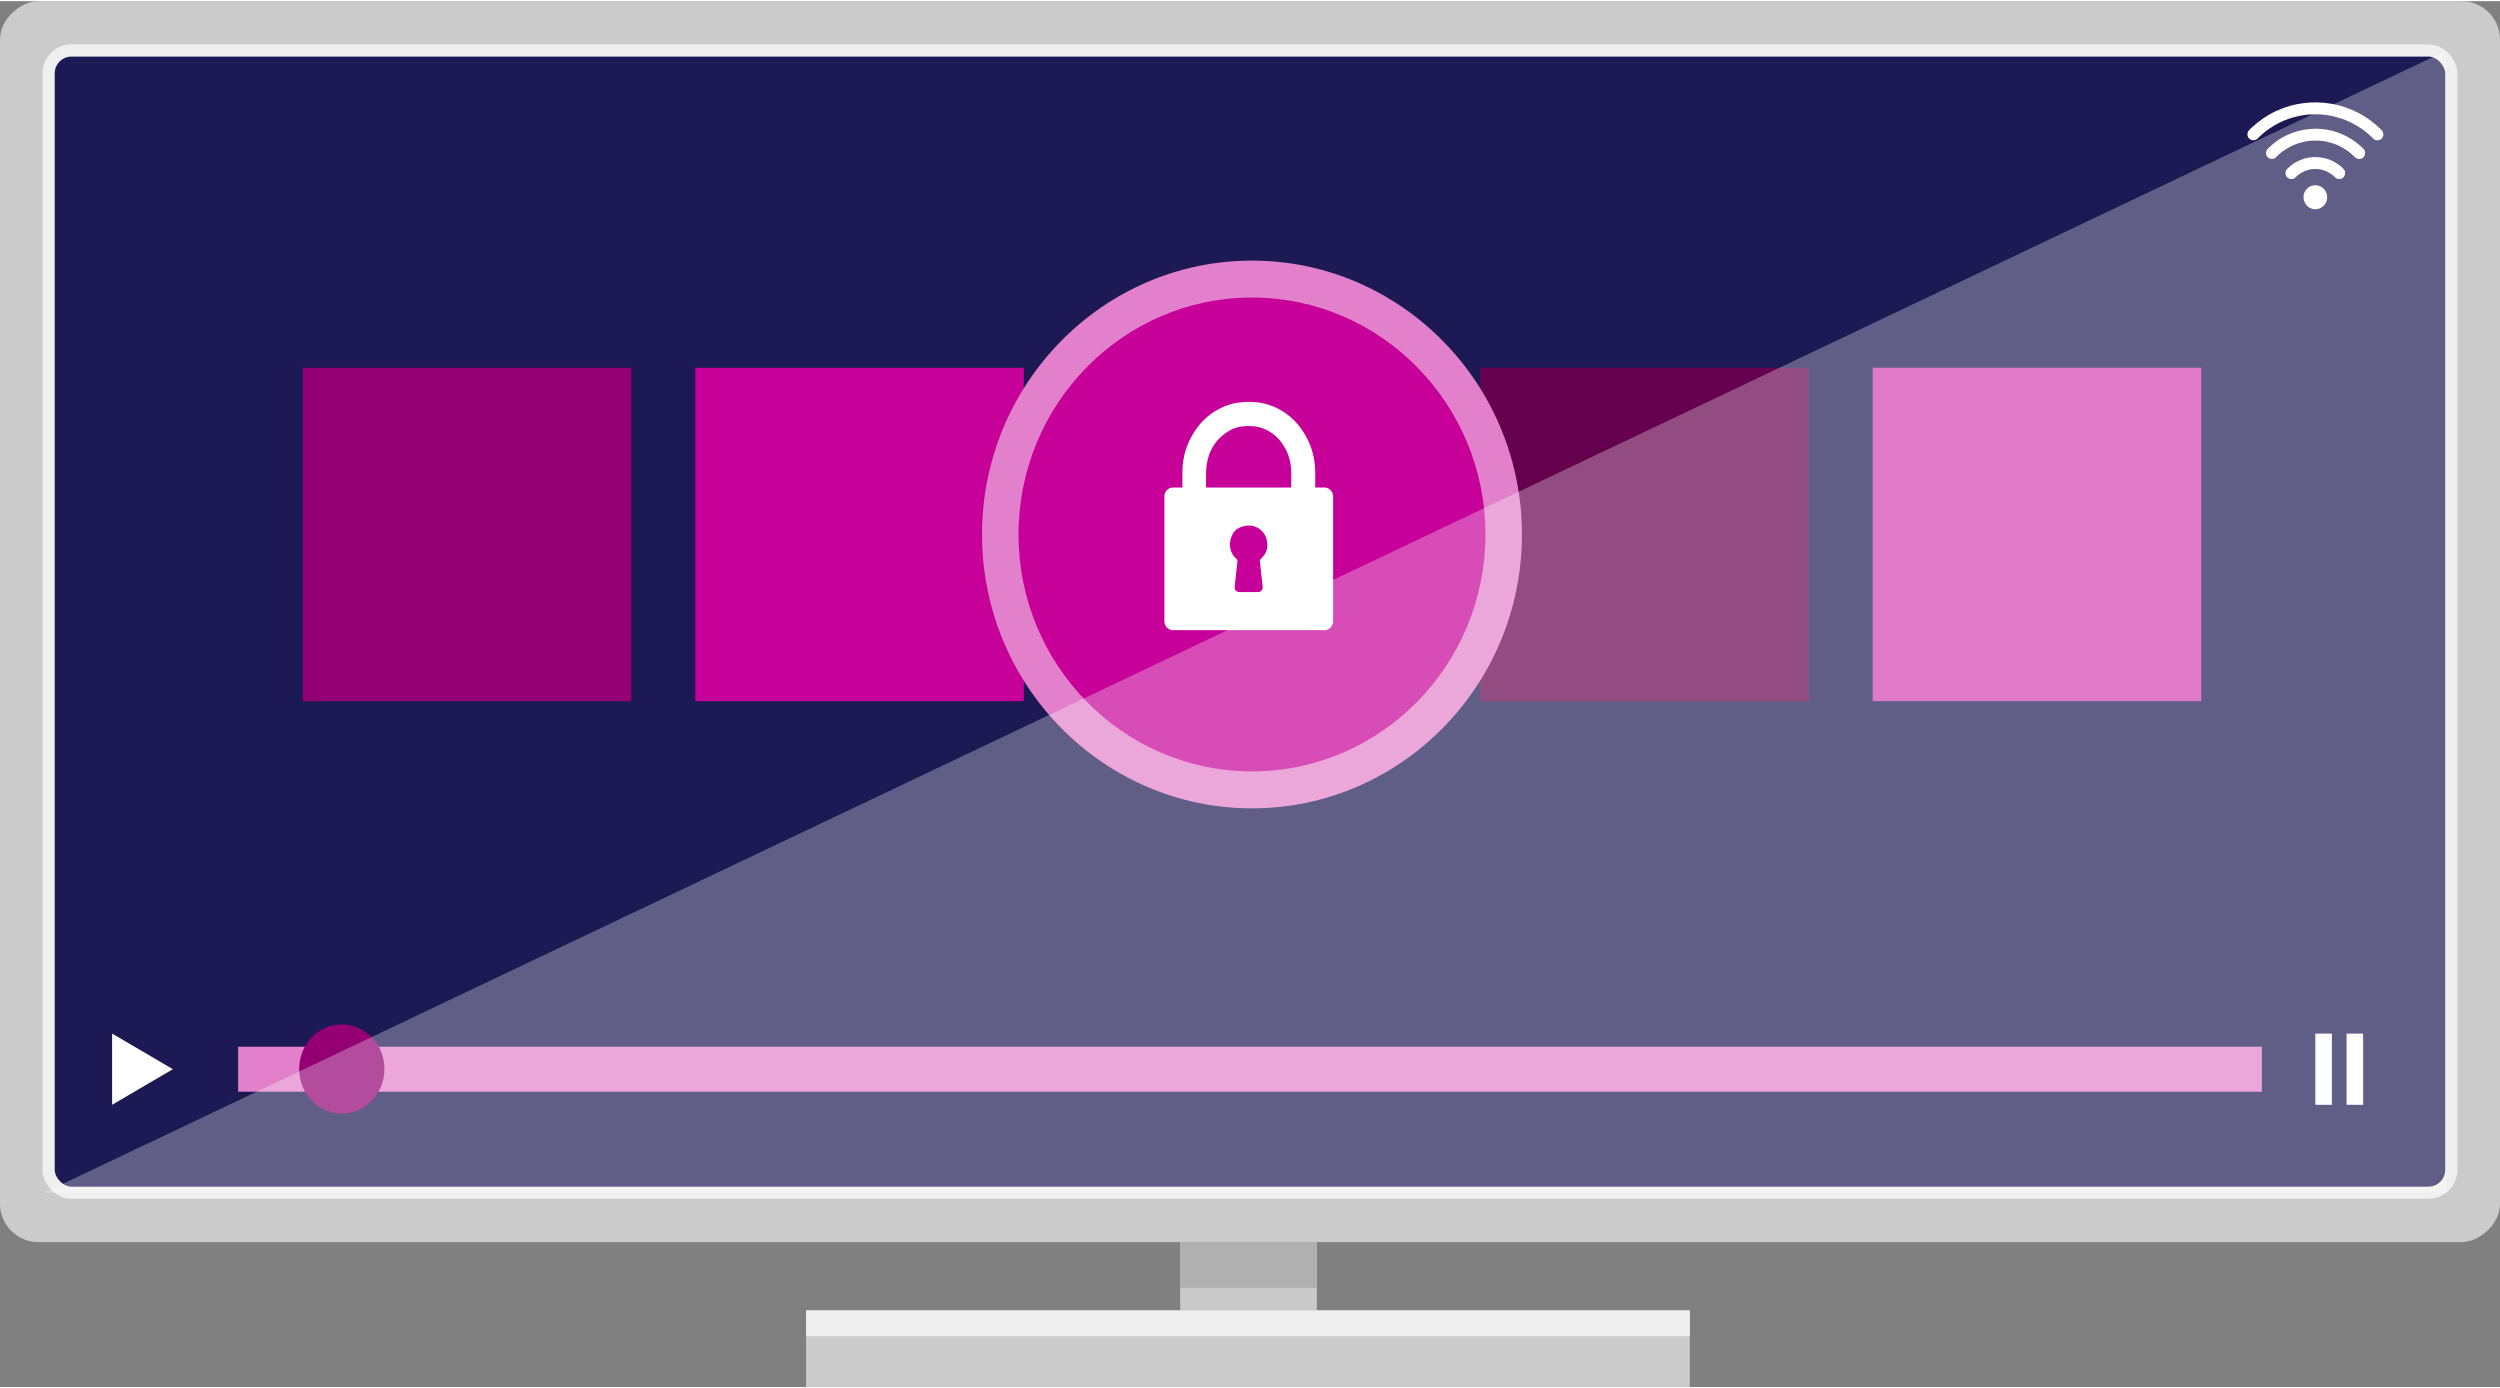 <?xml version="1.0" encoding="UTF-8"?>
<svg xmlns="http://www.w3.org/2000/svg" viewBox="0 0 389.78 216.07" width="389" height="216">
  <rect x="0" y="0" width="389.78" height="216.07" fill="#808080" stroke="none"/>
  <defs>
    <style>
      .cls-1 {
        fill: #1c1954;
        stroke: #efefef;
        stroke-miterlimit: 10;
        stroke-width: 1.9px;
      }

      .cls-2 {
        mix-blend-mode: overlay;
        opacity: .3;
      }

      .cls-2, .cls-3, .cls-4, .cls-5, .cls-6, .cls-7, .cls-8, .cls-9, .cls-10, .cls-11, .cls-12 {
        stroke-width: 0px;
      }

      .cls-2, .cls-11 {
        fill: #fff;
      }

      .cls-13 {
        isolation: isolate;
      }

      .cls-3 {
        fill: #64004d;
      }

      .cls-4 {
        fill: #c60098;
      }

      .cls-5 {
        fill: #d440b2;
      }

      .cls-6 {
        fill: #cbcbcb;
      }

      .cls-7 {
        fill: #c9c9c9;
      }

      .cls-8 {
        fill: #e280cb;
      }

      .cls-9 {
        fill: #b0b0b0;
      }

      .cls-10 {
        fill: #940073;
      }

      .cls-12 {
        fill: #efefef;
      }
    </style>
  </defs>
  <g class="cls-13">
    <g id="Layer_2" data-name="Layer 2">
      <g id="Layer_1-2" data-name="Layer 1">
        <g>
          <rect class="cls-6" x="98.15" y="-98.15" width="193.48" height="389.78" rx="5.99" ry="5.99" transform="translate(291.63 -98.15) rotate(90)"></rect>
          <rect class="cls-1" x="7.58" y="7.69" width="374.61" height="178.09" rx="3.57" ry="3.57"></rect>
          <rect class="cls-8" x="37.13" y="163.01" width="315.53" height="7.02"></rect>
          <ellipse class="cls-10" cx="53.29" cy="166.49" rx="6.65" ry="6.95"></ellipse>
          <rect class="cls-10" x="47.21" y="57.16" width="51.23" height="51.98"></rect>
          <rect class="cls-4" x="108.4" y="57.16" width="51.23" height="51.98"></rect>
          <rect class="cls-3" x="230.78" y="57.16" width="51.23" height="51.98"></rect>
          <rect class="cls-5" x="291.97" y="57.16" width="51.23" height="51.98"></rect>
          <polygon class="cls-11" points="17.48 166.52 17.48 160.97 22.22 163.74 26.95 166.52 22.22 169.29 17.48 172.07 17.48 166.52"></polygon>
          <rect class="cls-11" x="360.99" y="160.97" width="2.58" height="11.1"></rect>
          <ellipse class="cls-4" cx="195.2" cy="83.15" rx="39.25" ry="39.82"></ellipse>
          <path class="cls-8" d="m195.2,125.85c-23.21,0-42.09-19.16-42.09-42.7s18.88-42.7,42.09-42.7,42.09,19.16,42.09,42.7-18.88,42.7-42.09,42.7Zm0-79.64c-20.07,0-36.4,16.57-36.4,36.94s16.33,36.94,36.4,36.94,36.4-16.57,36.4-36.94-16.33-36.94-36.4-36.94Z"></path>
          <path class="cls-11" d="m206.69,98.06h-24c-.05-.02-.11-.04-.16-.05-.62-.19-.99-.71-.99-1.42,0-6.43,0-12.85,0-19.28,0-.05,0-.11,0-.16.05-.78.62-1.32,1.39-1.32.41,0,.83,0,1.24,0,.06,0,.11,0,.18,0,0-.08,0-.14,0-.2,0-.69,0-1.39,0-2.08,0-1.9.39-3.71,1.27-5.39,1.29-2.49,3.21-4.27,5.86-5.19,1.18-.41,2.39-.52,3.63-.49,1.17.03,2.31.25,3.4.7,2.51,1.06,4.3,2.89,5.47,5.37.74,1.56,1.07,3.22,1.08,4.95,0,.71,0,1.42,0,2.13,0,.06,0,.12,0,.2.49,0,.97,0,1.44,0,.33,0,.61.11.86.32.28.23.41.53.49.88v19.85c-.08.32-.2.6-.45.83-.2.19-.44.28-.7.36Zm-5.37-22.24v-.19c0-.71,0-1.43,0-2.14,0-1.3-.29-2.54-.9-3.69-.78-1.47-1.9-2.56-3.45-3.17-.81-.32-1.65-.4-2.51-.38-1.04.01-2.02.24-2.91.79-2.29,1.4-3.36,3.53-3.5,6.18-.04.81-.01,1.62-.01,2.43,0,.06,0,.11,0,.18h13.28Zm-6.64,16.31c.49,0,.98,0,1.48,0,.41,0,.76-.39.71-.8-.15-1.35-.29-2.71-.45-4.06-.01-.12.01-.19.11-.27.84-.72,1.2-1.64,1.03-2.74-.26-1.72-1.86-2.81-3.53-2.43-.77.18-1.48.5-1.85,1.29-.04.09-.09.17-.13.26-.59,1.32-.27,2.79.82,3.66.04.04.07.13.07.19-.08.83-.18,1.65-.27,2.48-.06.52-.12,1.03-.17,1.55-.05.52.27.87.78.87.47,0,.93,0,1.4,0Z"></path>
          <rect class="cls-11" x="365.86" y="160.97" width="2.58" height="11.1"></rect>
          <rect class="cls-7" x="184.01" y="193.48" width="21.3" height="12.39"></rect>
          <rect class="cls-9" x="184.01" y="193.48" width="21.3" height="7.14"></rect>
          <rect class="cls-6" x="125.68" y="204.13" width="137.78" height="11.95"></rect>
          <rect class="cls-12" x="125.68" y="204.13" width="137.78" height="4.01"></rect>
          <path class="cls-11" d="m357.91,27.46c.16-.16.33-.31.5-.45-.06.05-.12.1-.19.15.36-.28.76-.52,1.18-.7-.07.03-.15.06-.22.09.43-.18.89-.31,1.35-.37-.08.01-.16.02-.24.03.46-.06.93-.06,1.39,0-.08-.01-.16-.02-.24-.03.47.06.92.19,1.35.37-.07-.03-.15-.06-.22-.09.42.18.82.42,1.18.7-.06-.05-.12-.1-.19-.15.18.14.35.29.5.45.34.35.97.37,1.31,0,.34-.37.37-.95,0-1.32-.88-.88-2.03-1.53-3.26-1.73-.61-.1-1.21-.14-1.82-.06-.35.04-.69.1-1.02.2-.33.1-.65.23-.96.37-.63.3-1.22.73-1.71,1.23-.34.35-.37.98,0,1.32.37.34.94.37,1.31,0h0Z"></path>
          <path class="cls-11" d="m362.84,30.5c-.03-.43-.18-.83-.46-1.16-.02-.03-.05-.06-.08-.09,0,0,0,0,0,0,0,0,0,0,0,0-.02-.02-.05-.05-.07-.07-.24-.21-.53-.38-.85-.44-.28-.05-.46-.05-.74,0-.18.03-.33.09-.5.17-.31.15-.6.44-.76.74-.17.31-.27.68-.23,1.03.02.17.04.34.1.5.1.26.2.44.38.65.22.26.56.46.88.55.34.09.72.09,1.05-.03.42-.15.74-.41.99-.78.2-.3.31-.72.29-1.09Zm-1.84.09s0,0,0,0h0s0,0,0,0h0s0,0,0,0c0,0,0,0,0,0,0,0,0,0,0,0h0s0,0,0,0h0s0,0,0,0h0s0,0,0,0c0,0,0,0,0,0,0,0,0,0,0,0h0Z"></path>
          <path class="cls-11" d="m354.84,24.34c.3-.3.61-.58.94-.84-.06.05-.12.1-.19.15.66-.51,1.37-.94,2.14-1.27-.07.03-.15.06-.22.09.79-.33,1.61-.56,2.46-.68-.08.01-.16.02-.24.03.85-.11,1.71-.11,2.56,0-.08-.01-.16-.02-.24-.03.84.11,1.67.34,2.46.68-.07-.03-.15-.06-.22-.09.76.33,1.48.75,2.14,1.27-.06-.05-.12-.1-.19-.15.33.26.64.54.94.84.34.35.97.37,1.31,0,.34-.37.36-.95,0-1.32-1.52-1.53-3.5-2.61-5.62-2.97-1.04-.18-2.08-.22-3.12-.08-.56.07-1.1.17-1.64.33s-1.06.37-1.57.6c-1.1.51-2.11,1.25-2.97,2.11-.34.35-.37.98,0,1.32.36.35.93.37,1.3,0h0Z"></path>
          <path class="cls-11" d="m351.97,21.43c.42-.42.85-.81,1.32-1.18-.06.05-.12.1-.19.15.93-.73,1.96-1.34,3.04-1.8-.07.03-.15.06-.22.09,1.11-.47,2.28-.8,3.48-.96-.08.01-.16.02-.24.03,1.22-.17,2.45-.17,3.67,0-.08-.01-.16-.02-.24-.03,1.19.16,2.36.49,3.48.96-.07-.03-.15-.06-.22-.09,1.09.47,2.11,1.07,3.04,1.8-.06-.05-.12-.1-.19-.15.46.36.9.76,1.32,1.18.34.35.97.37,1.31,0,.34-.37.36-.95,0-1.32-1.07-1.08-2.31-2.01-3.65-2.7-1.31-.67-2.71-1.16-4.15-1.41-1.43-.24-2.88-.3-4.33-.11-.76.1-1.51.24-2.26.46-.74.22-1.45.5-2.15.82-1.37.64-2.62,1.52-3.73,2.55-.13.13-.27.25-.39.38-.34.35-.37.98,0,1.32.37.34.94.37,1.31,0h0Z"></path>
          <polyline class="cls-2" points="381.47 7.69 381.47 185.79 6.86 185.79"></polyline>
        </g>
      </g>
    </g>
  </g>
</svg>
